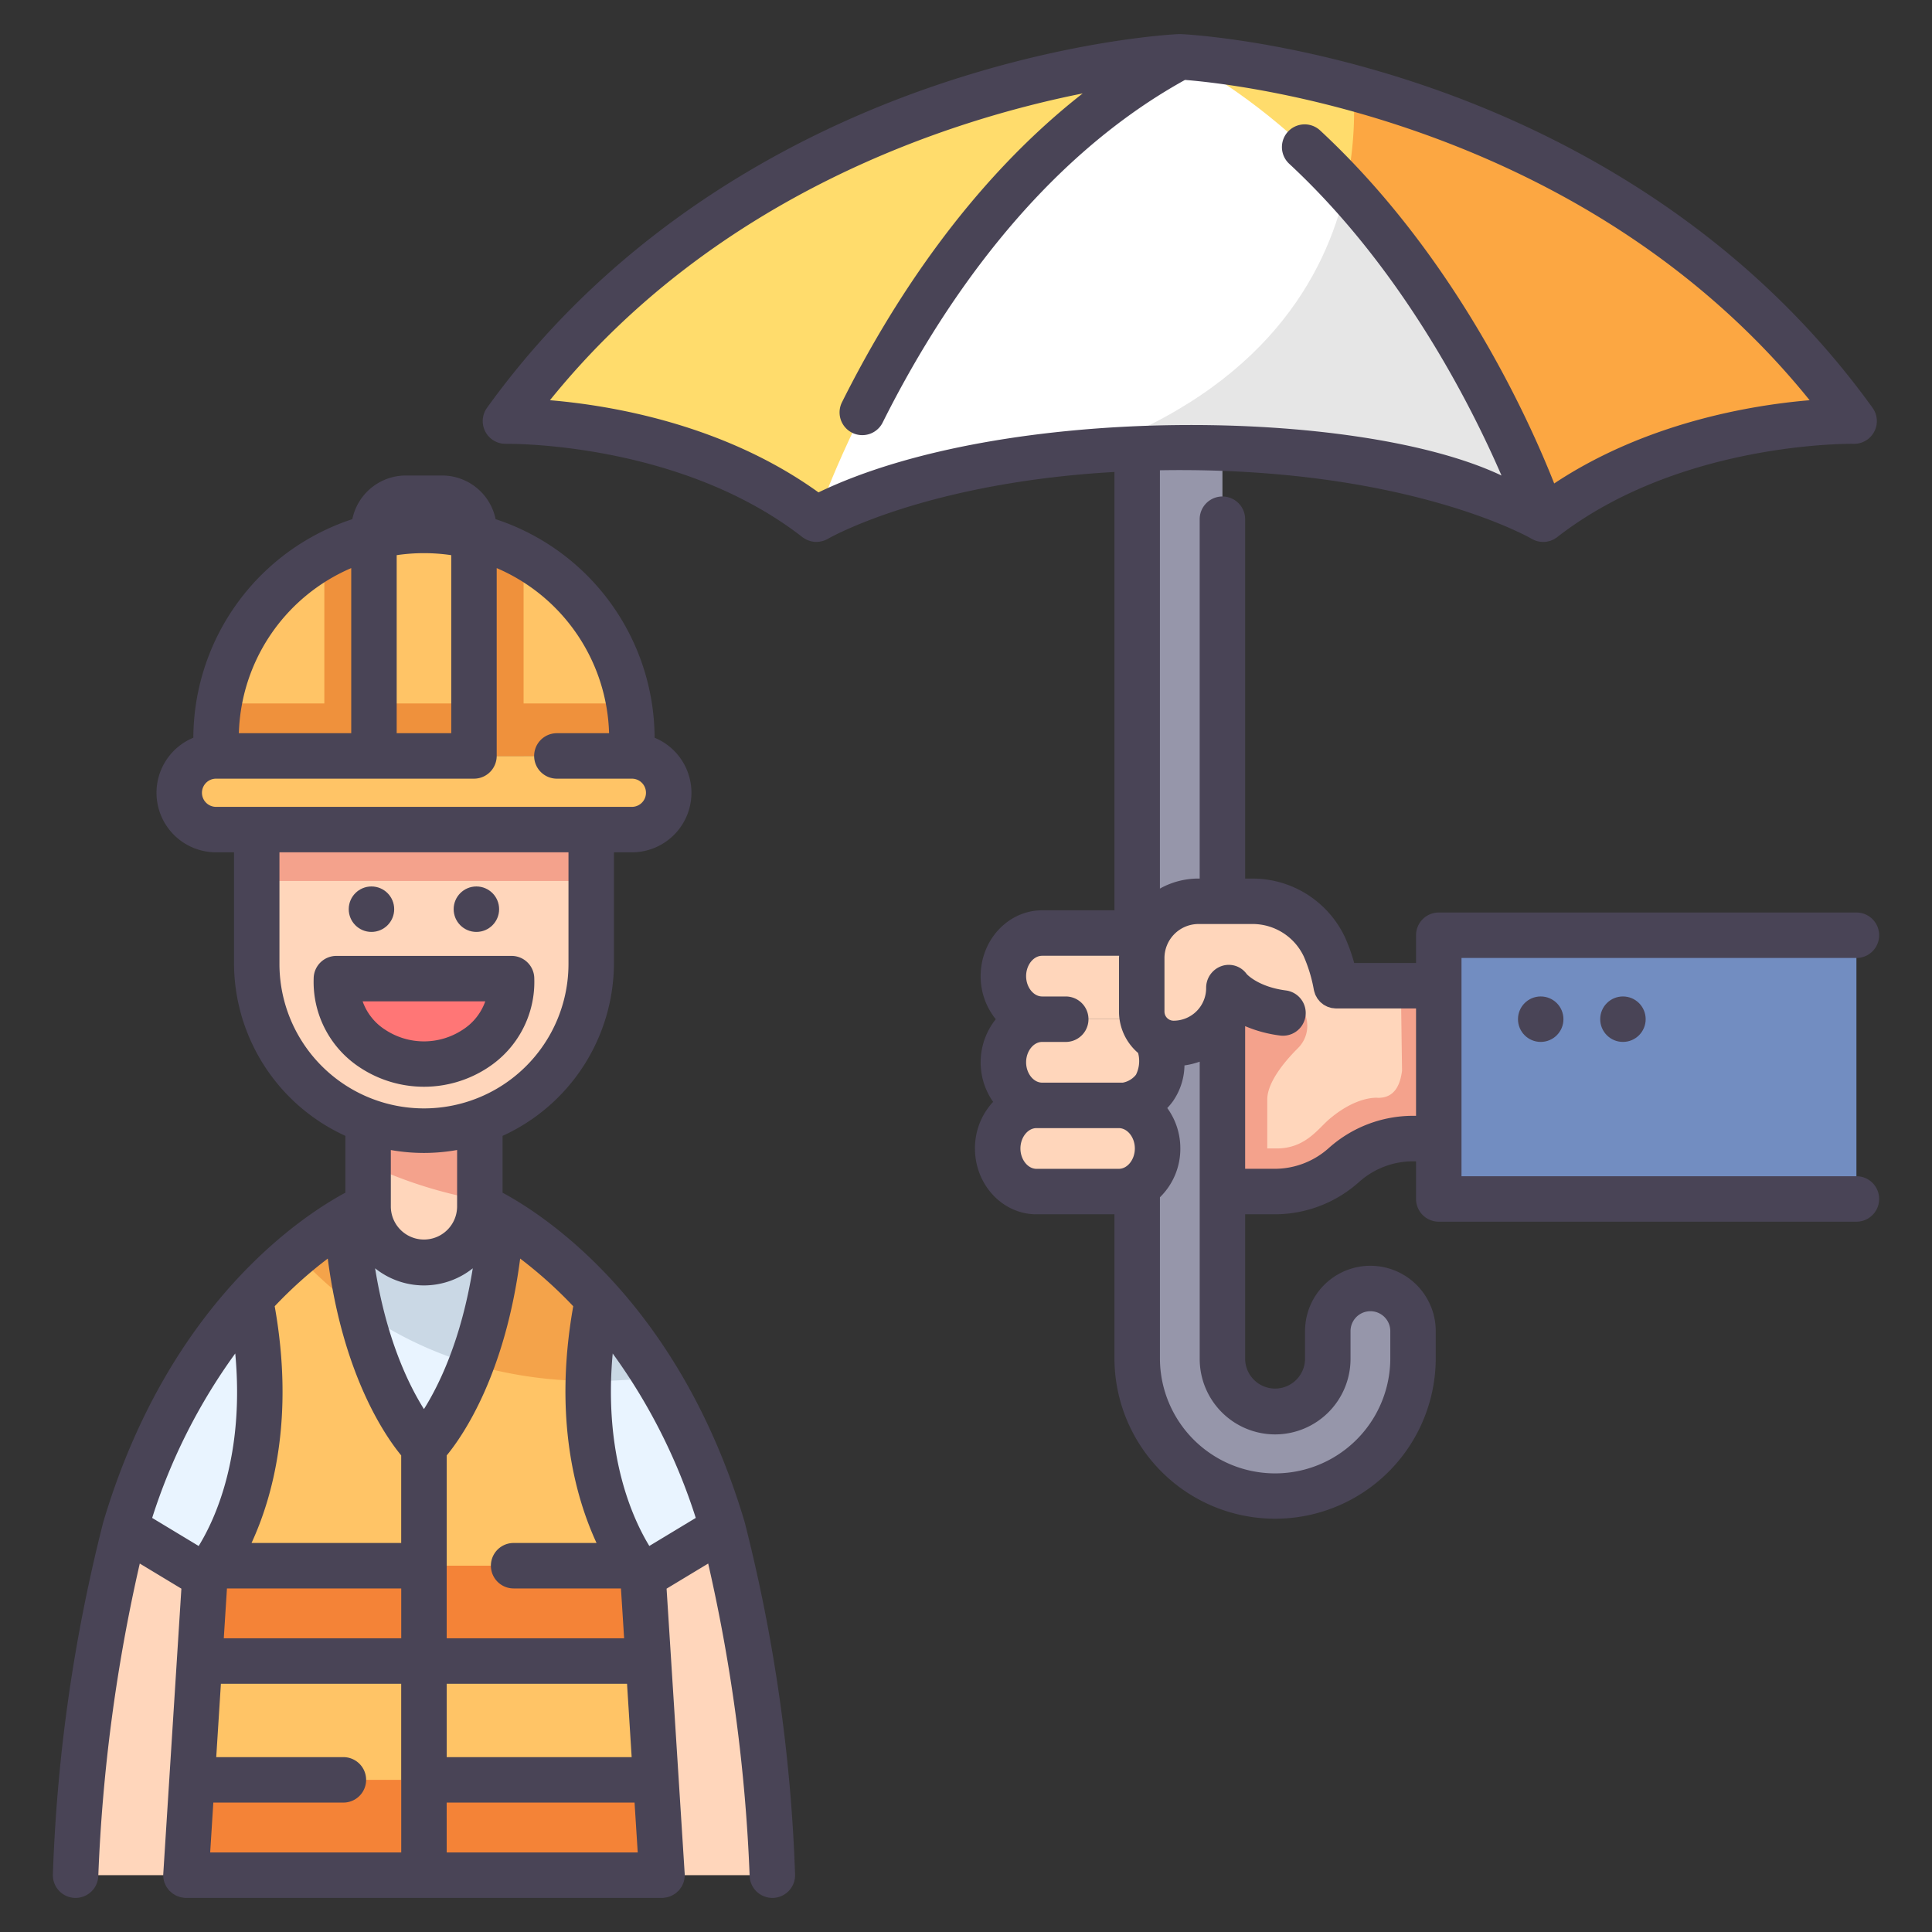 <?xml version="1.0" encoding="UTF-8"?> <svg xmlns="http://www.w3.org/2000/svg" id="icons" viewBox="0 0 340 340"><rect x="0" y="0" width="340" height="340" fill="#333333" stroke="none"/> <path d="M22.026,268.932A289.776,289.776,0,0,0,13.3,330H36.066l3.946-56.537Z" style="fill:#ffd6bb"></path> <path d="M127.2,268.932A289.776,289.776,0,0,1,135.922,330H113.156l-3.946-56.537Z" style="fill:#ffd6bb"></path> <path d="M127.2,268.932c-13.129-44.037-42.753-56.557-42.753-56.557H64.779S35.156,224.9,22.026,268.932l14.04,8.477L32.727,330H116.5l-3.339-52.591Z" style="fill:#e9f4ff"></path> <path d="M84.443,212.375H64.779a56.419,56.419,0,0,0-12.567,8.3c9.241,10.264,29.267,25.9,63.251,21.649C101.5,219.6,84.443,212.375,84.443,212.375Z" style="fill:#cad8e5"></path> <path d="M64.779,189.648H84.443a0,0,0,0,1,0,0v22.728a9.832,9.832,0,0,1-9.832,9.832h0a9.832,9.832,0,0,1-9.832-9.832V189.648A0,0,0,0,1,64.779,189.648Z" style="fill:#ffd6bb"></path> <path d="M116.5,330l-3.339-52.591h0s-14.488-16.288-7.959-48.836A75.271,75.271,0,0,0,88.226,214.38c-1.393,20.235-7.54,31.894-11.08,37.046a3.078,3.078,0,0,1-5.07,0c-3.54-5.152-9.687-16.811-11.08-37.046a75.321,75.321,0,0,0-16.971,14.193c6.529,32.548-7.959,48.836-7.959,48.836L32.727,330H116.5Z" style="fill:#ffc466"></path> <path d="M36.066,277.409l-.946,14.9H114.1l-.946-14.9h0a20.344,20.344,0,0,1-1.4-1.87h-74.3A20.344,20.344,0,0,1,36.066,277.409Z" style="fill:#f48337"></path> <polygon points="33.792 313.226 32.727 330 74.611 330 116.495 330 115.43 313.226 33.792 313.226" style="fill:#f48337"></polygon> <path d="M64.779,204.927a78.687,78.687,0,0,0,19.664,6.243V189.648H64.779Z" style="fill:#f4a28c"></path> <path d="M70.611,249.13V330h8V249.129c-.527.884-1.027,1.655-1.483,2.318a3.058,3.058,0,0,1-5.034,0C71.638,250.784,71.138,250.013,70.611,249.13Z" style="fill:#f48337"></path> <path d="M104.044,156.225v13.242A29.434,29.434,0,0,1,74.611,198.9h0a29.433,29.433,0,0,1-29.433-29.433V139.513h58.866Z" style="fill:#ffd6bb"></path> <rect x="45.178" y="139.513" width="58.865" height="15.518" style="fill:#f4a28c"></rect> <path d="M111.2,133.032v-3.094A36.588,36.588,0,0,0,74.611,93.349h0a36.588,36.588,0,0,0-36.589,36.589v3.094Z" style="fill:#ffc466"></path> <rect x="31.541" y="133.032" width="86.14" height="12.961" rx="6.481" style="fill:#ffc466"></rect> <path d="M74.611,93.349h0a36.424,36.424,0,0,0-17.533,4.469v35.214H92.144V97.818A36.424,36.424,0,0,0,74.611,93.349Z" style="fill:#ef913c"></path> <path d="M71.416,87.68h6.391a5.6,5.6,0,0,1,5.6,5.6v39.748a0,0,0,0,1,0,0h-17.6a0,0,0,0,1,0,0V93.284A5.6,5.6,0,0,1,71.416,87.68Z" style="fill:#ffc466"></path> <path d="M38.022,128.683v4.349H111.2v-4.349c0-1.647-.061-3.275-.168-4.883H38.191C38.083,125.408,38.022,127.036,38.022,128.683Z" style="fill:#ef913c"></path> <path d="M59.2,172.222a14.015,14.015,0,0,0,6.428,12.358,16.333,16.333,0,0,0,17.974,0,14.015,14.015,0,0,0,6.428-12.358Z" style="fill:#ff7676"></path> <path d="M103.535,243.028a84.126,84.126,0,0,1,1.662-14.455A75.271,75.271,0,0,0,88.226,214.38a89.382,89.382,0,0,1-5.281,25.662A74.286,74.286,0,0,0,103.535,243.028Z" style="fill:#f4a34a"></path> <path d="M61,214.38a67.763,67.763,0,0,0-8.782,6.3A67.048,67.048,0,0,0,63.4,230.586,99.5,99.5,0,0,1,61,214.38Z" style="fill:#f4a34a"></path> <path d="M131.925,330.141A4,4,0,0,0,135.92,334q.072,0,.144,0a4,4,0,0,0,3.856-4.139,291.018,291.018,0,0,0-8.872-62c0-.01-.008-.018-.011-.027s0-.026-.008-.039c-11.456-38.425-34.926-53.78-42.586-57.9v-10a33.471,33.471,0,0,0,19.6-30.425V149.994H111.2a10.479,10.479,0,0,0,4-20.166,40.652,40.652,0,0,0-27.98-38.465,9.62,9.62,0,0,0-9.41-7.682H71.415a9.618,9.618,0,0,0-9.409,7.682,40.652,40.652,0,0,0-27.981,38.465,10.479,10.479,0,0,0,4,20.166h3.157v19.473a33.472,33.472,0,0,0,19.6,30.425v10c-7.66,4.115-31.13,19.47-42.586,57.9,0,.013-.005.026-.008.039s-.008.017-.011.027a290.981,290.981,0,0,0-8.871,62A4,4,0,0,0,13.159,334q.072,0,.144,0a4,4,0,0,0,3.995-3.859,297.674,297.674,0,0,1,7.3-54.984l7.322,4.421-3.185,50.168a3.976,3.976,0,0,0,.032.819c0,.009,0,.018.007.028a3.9,3.9,0,0,0,.186.748c.021.059.055.113.079.171a4.1,4.1,0,0,0,.26.543c.047.079.109.148.162.224a4.034,4.034,0,0,0,.313.41c.014.015.023.033.036.048.06.064.132.11.2.169a3.992,3.992,0,0,0,.362.314c.09.066.187.119.283.177a3.648,3.648,0,0,0,.4.225c.106.049.217.085.327.125a4.059,4.059,0,0,0,.422.134c.125.03.253.045.381.063.1.013.192.042.293.048.084,0,.168.008.251.008H116.5c.083,0,.167,0,.251-.008.1-.006.195-.035.293-.048.128-.018.256-.033.381-.063a4.059,4.059,0,0,0,.422-.134c.11-.04.221-.076.327-.125a3.648,3.648,0,0,0,.4-.225c.1-.058.193-.111.283-.177a3.992,3.992,0,0,0,.362-.314c.063-.059.135-.105.2-.169.013-.015.022-.033.036-.048a4.012,4.012,0,0,0,.312-.409c.053-.076.116-.146.163-.225a4.042,4.042,0,0,0,.26-.543c.024-.058.058-.111.079-.171a3.956,3.956,0,0,0,.184-.739c0-.013.007-.025.009-.038a3.963,3.963,0,0,0,.032-.818L118.1,292.06h0l-.793-12.482,7.322-4.421A297.74,297.74,0,0,1,131.925,330.141ZM57.681,221.488c2.652,20.363,10.012,31.094,12.93,34.649v15.4H44.266c3.752-8.115,7.578-22,4.076-41.662A76.63,76.63,0,0,1,57.681,221.488ZM83.2,223.2c-2.011,12.53-5.917,20.522-8.592,24.777-2.679-4.261-6.584-12.253-8.594-24.777a13.764,13.764,0,0,0,17.186,0ZM39.441,287.383l.5-7.844H70.611v8.774H39.382Zm-1.9,29.842H60.431a4,4,0,0,0,0-8H38.054l.82-12.912H70.611V326H36.989Zm73.622-8H78.611V296.313h31.737Zm-32.557,8h33.065l.557,8.775H78.611Zm11.778-37.686h18.894l.179,2.819.378,5.955H78.611V256.137c2.918-3.555,10.278-14.287,12.929-34.649a76.7,76.7,0,0,1,9.34,8.388c-3.492,19.626.347,33.535,4.1,41.663H90.389a4,4,0,0,0,0,8ZM79.41,129.032h-9.6V97.7a32.706,32.706,0,0,1,9.6,0Zm-17.6-29.057v29.057H42.034A32.64,32.64,0,0,1,61.812,99.975ZM35.541,139.513a2.484,2.484,0,0,1,2.481-2.481H83.41a4,4,0,0,0,4-4V99.975a32.64,32.64,0,0,1,19.778,29.057H98a4,4,0,1,0,0,8h13.2a2.481,2.481,0,1,1,0,4.962H38.022A2.484,2.484,0,0,1,35.541,139.513Zm13.638,29.954V149.994h50.865v19.473a25.433,25.433,0,1,1-50.865,0ZM74.611,202.9a33.465,33.465,0,0,0,5.832-.52v10a5.832,5.832,0,0,1-11.663.006v-10A33.473,33.473,0,0,0,74.611,202.9ZM41.4,238.188c1.663,17.891-3.49,29.1-6.436,33.882l-8.185-4.941A101.762,101.762,0,0,1,41.4,238.188Zm72.871,33.875c-2.928-4.8-8.083-16.049-6.445-33.87a101.754,101.754,0,0,1,14.617,28.936Z" style="fill:#494456"></path> <path d="M85.81,187.911a17.993,17.993,0,0,0,8.216-15.688,4,4,0,0,0-4-4H59.2a4,4,0,0,0-4,4,17.994,17.994,0,0,0,8.215,15.688,20.457,20.457,0,0,0,22.4,0Zm-17.973-6.664a9.8,9.8,0,0,1-4.019-5.024H85.4a9.8,9.8,0,0,1-4.02,5.024A12.372,12.372,0,0,1,67.837,181.247Z" style="fill:#494456"></path> <circle cx="65.371" cy="160.002" r="4" style="fill:#494456"></circle> <circle cx="83.837" cy="160.002" r="4" style="fill:#494456"></circle> <path d="M253.2,173.474H198.893v36.218h25.415a18.272,18.272,0,0,0,12.193-4.663h0a18.274,18.274,0,0,1,12.193-4.662H253.2Z" style="fill:#ffd6bb"></path> <path d="M246.737,188.427c-.359,2.731-1.44,4.774-4.195,4.774,0,0-3.631-.468-8.579,3.725-2.009,1.7-4.24,5.183-9.28,5.183h-25.79v7.583h25.415a18.272,18.272,0,0,0,12.193-4.663h0a18.274,18.274,0,0,1,12.193-4.662H253.2V173.474h-6.671Z" style="fill:#f4a28c"></path> <path d="M211.217,209.692c11.039-2.16,11.8-5.448,11.8-5.448V193.509c0-3.1,3.136-6.79,5.385-9.04a5.494,5.494,0,0,0,1.284-5.926c-.141-.348-.286-.578-.423-.6a12.06,12.06,0,0,1-5.681-2.467c-6.832-5.2-15.737-3.667-24.692-1.976v36.218h12.191C211.13,209.713,211.171,209.7,211.217,209.692Z" style="fill:#f4a28c"></path> <path d="M224.4,263.432a24.3,24.3,0,0,1-24.271-24.27V69.551a7.5,7.5,0,1,1,15,0V239.162a9.271,9.271,0,0,0,18.541,0v-4.909a7.5,7.5,0,0,1,15,0v4.909A24.3,24.3,0,0,1,224.4,263.432Z" style="fill:#9696aa"></path> <path d="M203.714,202.109h0c0-4.187-3.054-7.582-6.822-7.582H182.4c-3.768,0-6.822,3.4-6.822,7.582h0c0,4.188,3.054,7.583,6.822,7.583h14.492C200.66,209.692,203.714,206.3,203.714,202.109Z" style="fill:#ffd6bb"></path> <path d="M205.714,186.944h0c0-4.188-3.054-7.583-6.822-7.583H183.4c-3.768,0-6.822,3.4-6.822,7.583h0c0,4.188,3.054,7.583,6.822,7.583h15.492C202.66,194.527,205.714,191.132,205.714,186.944Z" style="fill:#ffd6bb"></path> <path d="M208.714,171.779h0c0-4.188-3.054-7.583-6.822-7.583H183.4c-3.768,0-6.822,3.4-6.822,7.583h0c0,4.188,3.054,7.582,6.822,7.582h18.492C205.66,179.361,208.714,175.967,208.714,171.779Z" style="fill:#ffd6bb"></path> <path d="M207.625,10S135.6,13.187,91.535,70.636a2.223,2.223,0,0,0,1.64,3.576c9.372.492,32.511,3.154,50.494,17.161,0,0,21.157-14.693,63.956-14.693S271.58,91.373,271.58,91.373C289.563,77.366,312.7,74.7,322.074,74.212a2.223,2.223,0,0,0,1.64-3.576C279.647,13.187,207.625,10,207.625,10Z" style="fill:#ffdc6c"></path> <path d="M197.7,76.961c3.171-.176,6.468-.281,9.921-.281,42.8,0,63.955,14.693,63.955,14.693C289.563,77.366,312.7,74.7,322.074,74.212a2.223,2.223,0,0,0,1.64-3.576c-25.622-33.4-60.69-48.458-85.562-55.212C239.055,28.235,236.926,59.856,197.7,76.961Z" style="fill:#fca742"></path> <path d="M207.625,10c-44.988,24.165-63.956,81.373-63.956,81.373s21.157-12.645,63.956-12.645S271.58,91.373,271.58,91.373,252.612,34.165,207.625,10Z" style="fill:#fff"></path> <path d="M191.728,79.343c4.922-.387,10.212-.615,15.9-.615,42.8,0,63.955,12.645,63.955,12.645s-10.608-31.988-34.77-58.229C233.338,48.651,222.494,68.145,191.728,79.343Z" style="fill:#e6e6e6"></path> <rect x="253.2" y="164.583" width="73.5" height="46.411" style="fill:#728dc1"></rect> <path d="M235.672,177.069a33.212,33.212,0,0,0-2.559-10.994,14,14,0,0,0-12.834-8.116h-9.364a9.99,9.99,0,0,0-9.989,9.99v9.421a5.606,5.606,0,0,0,5.606,5.606h0a9.729,9.729,0,0,0,9.729-9.729h0S221.6,180.023,235.672,177.069Z" style="fill:#ffd6bb"></path> <path d="M89.043,78.107c.3,0,30.51-.448,52.168,16.422.026.02.054.034.08.053s.026.016.038.025a3.929,3.929,0,0,0,.583.347c.039.02.078.037.117.055a3.974,3.974,0,0,0,.583.209c.037.01.072.023.109.032a4.074,4.074,0,0,0,.719.112h.017a4.056,4.056,0,0,0,.67-.026c.075-.008.148-.022.223-.035a4.129,4.129,0,0,0,.486-.115c.073-.023.146-.043.219-.07a3.979,3.979,0,0,0,.657-.3c.179-.105,16.08-9.278,47.5-11.57.955-.069,1.931-.129,2.915-.186V160.2H183.4c-5.967,0-10.822,5.2-10.822,11.583a12,12,0,0,0,2.661,7.583,12.139,12.139,0,0,0-.469,14.542,11.965,11.965,0,0,0-3.192,8.205c0,6.387,4.855,11.583,10.822,11.583h13.725v25.47a28.271,28.271,0,0,0,56.541,0v-4.909a11.5,11.5,0,0,0-23,0v4.909a5.271,5.271,0,0,1-10.541,0v-25.47h5.183a22.246,22.246,0,0,0,14.862-5.683,14.251,14.251,0,0,1,9.524-3.642h.506v6.626a4,4,0,0,0,4,4h73.5a4,4,0,0,0,0-8H257.2v-38.41h69.5a4,4,0,0,0,0-8H253.2a4,4,0,0,0-4,4v4.891H238.315a31.5,31.5,0,0,0-1.551-4.381,17.979,17.979,0,0,0-16.485-10.483h-1.154V91.373a4,4,0,1,0-8,0V154.61h-.21a13.892,13.892,0,0,0-6.79,1.768V82.76c1.151-.02,2.315-.032,3.5-.032,6.4,0,12.309.292,17.721.785,29.227,2.664,44.017,11.2,44.182,11.294a3.994,3.994,0,0,0,2.051.566,3.931,3.931,0,0,0,.658-.055c.078-.012.153-.04.23-.057a4.124,4.124,0,0,0,.411-.1c.088-.03.17-.075.256-.112a3.893,3.893,0,0,0,.356-.158c.085-.046.162-.107.244-.159.1-.065.207-.123.3-.2C295.7,77.659,325.9,78.1,326.2,78.107a4,4,0,0,0,3.339-6.337c-23.221-32.251-55.06-48.412-77.68-56.291C227.393,6.956,208.59,6.038,207.8,6c-.118,0-.235,0-.353,0-.789.034-19.591.952-44.06,9.475-22.62,7.879-54.459,24.04-77.68,56.291a4,4,0,0,0,3.335,6.337ZM183.4,168.2h13.546c0,.135-.02.267-.02.4v9.422a9.582,9.582,0,0,0,3.359,7.282,5.4,5.4,0,0,1-.376,3.835,3.875,3.875,0,0,1-2.316,1.389H183.4c-1.53,0-2.822-1.641-2.822-3.583s1.292-3.582,2.822-3.582h4.154a4,4,0,0,0,0-8H183.4c-1.53,0-2.822-1.641-2.822-3.583S181.87,168.2,183.4,168.2Zm-3.822,33.913c0-1.942,1.292-3.582,2.822-3.582h14.492c1.53,0,2.822,1.64,2.822,3.582s-1.292,3.583-2.822,3.583H182.4C180.87,205.692,179.578,204.052,179.578,202.109ZM224.4,252.432a13.285,13.285,0,0,0,13.27-13.27v-4.909a3.5,3.5,0,0,1,7,0v4.909a20.271,20.271,0,0,1-40.541,0V210.7a11.917,11.917,0,0,0,3.589-8.592,12.038,12.038,0,0,0-2.3-7.113,10.432,10.432,0,0,0,1-1.2,11.36,11.36,0,0,0,2.029-6.3,13.681,13.681,0,0,0,2.681-.659v52.327A13.285,13.285,0,0,0,224.4,252.432ZM204.926,168.6a6,6,0,0,1,5.989-5.989h9.364a9.973,9.973,0,0,1,9.182,5.748,26.059,26.059,0,0,1,1.757,5.848c0,.011.007.02.009.031a3.956,3.956,0,0,0,.149.508c.029.085.046.176.08.258a3.786,3.786,0,0,0,.221.418c.05.09.09.187.147.273a4.094,4.094,0,0,0,.283.348c.069.081.128.171.2.246a4.07,4.07,0,0,0,.409.342c.06.047.113.1.176.146a3.937,3.937,0,0,0,.485.268c.064.032.123.074.189.1a4.018,4.018,0,0,0,.427.139c.107.033.21.076.32.1s.231.027.346.041a4,4,0,0,0,.452.046c.013,0,.024,0,.037,0H249.2v18.893h-.506a22.242,22.242,0,0,0-14.862,5.683,14.255,14.255,0,0,1-9.524,3.642h-5.183V180.584a22.93,22.93,0,0,0,6.171,1.655,4,4,0,0,0,1.017-7.935c-4.886-.627-6.888-2.861-6.91-2.882a3.88,3.88,0,0,0-4.417-1.414,4.046,4.046,0,0,0-2.725,3.89,5.735,5.735,0,0,1-5.729,5.729,1.607,1.607,0,0,1-1.606-1.606ZM190.538,16.442c-20.211,15.811-33.929,37.46-42.365,54.349a4,4,0,1,0,7.157,3.575c9.762-19.543,26.886-45.742,53.207-60.3,8.9.7,70.267,7.235,109.929,56.366-10.3.867-28.832,3.958-44.953,14.649-4.528-11.47-17.481-40.126-41.194-62.127a4,4,0,0,0-5.442,5.864c19.734,18.309,31.846,42.136,37.364,54.867-25.084-11.911-87.663-12.74-120.2,2.968-16.626-11.983-36.464-15.312-47.26-16.221C126.142,34.083,167.48,21.045,190.538,16.442Z" style="fill:#494456"></path> <circle cx="271.14" cy="179.36" r="4" style="fill:#494456"></circle> <circle cx="285.61" cy="179.36" r="4" style="fill:#494456"></circle> </svg> 